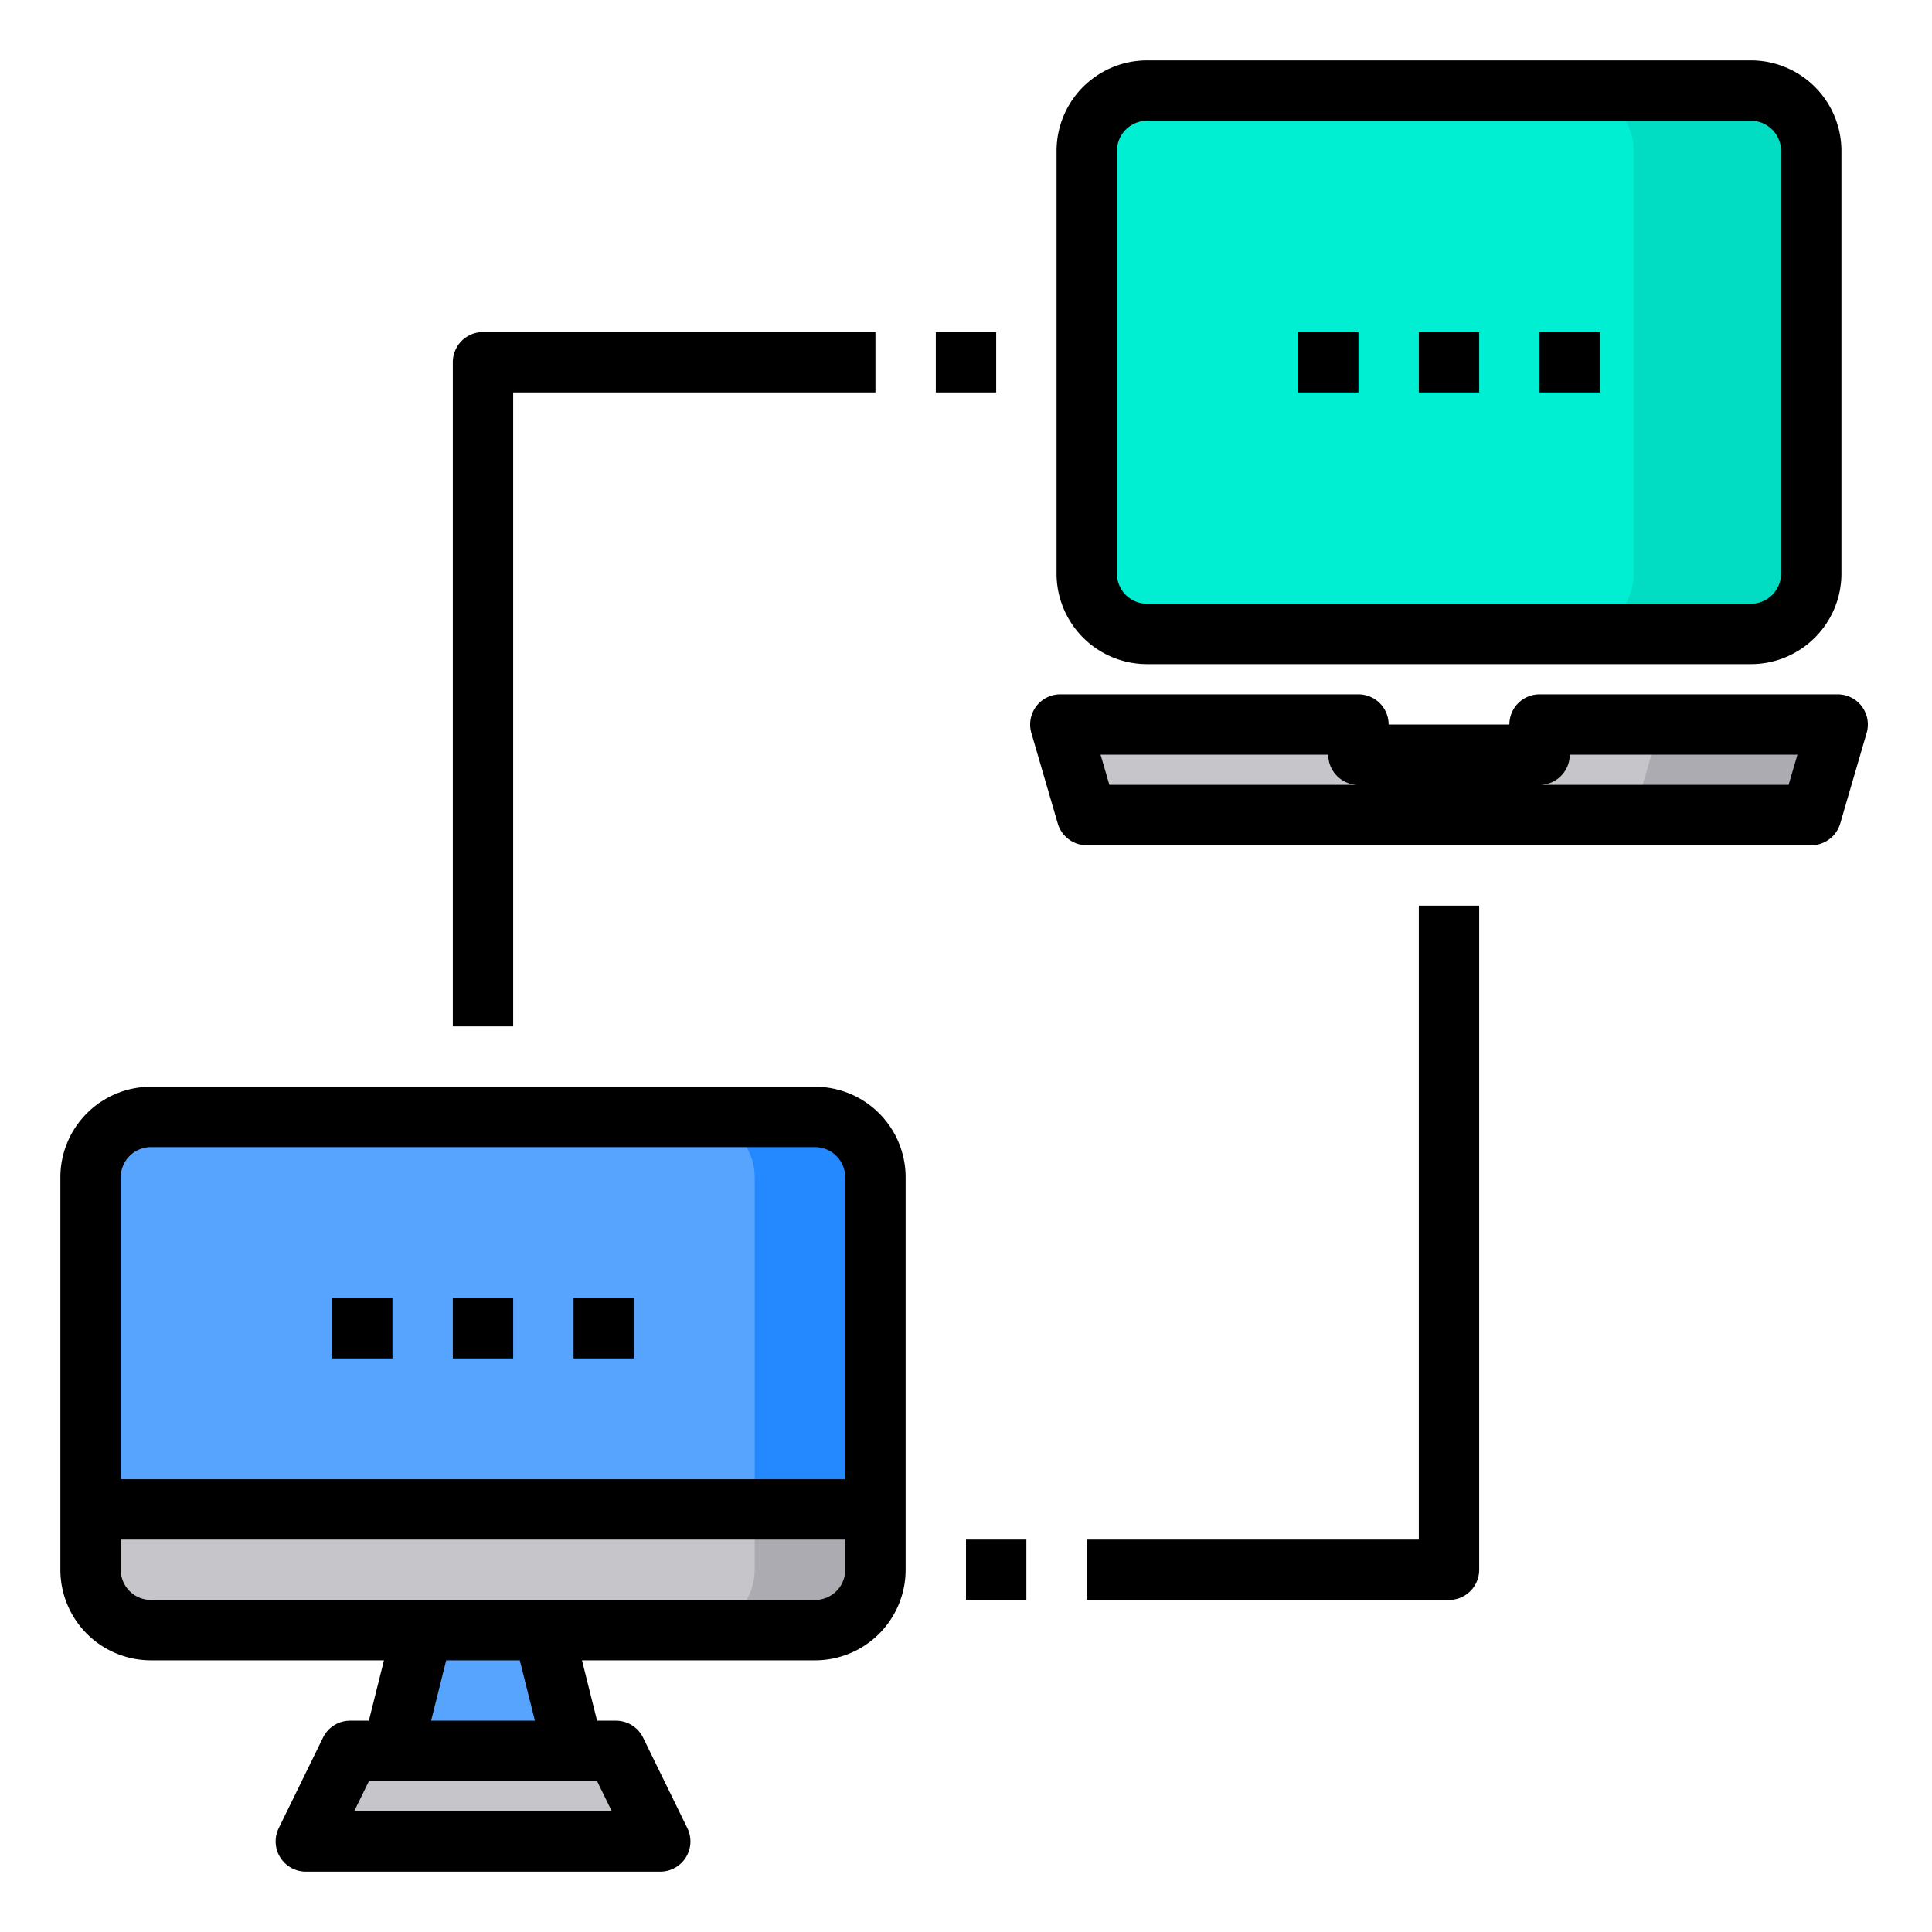 <svg height="512" viewBox="0 0 64 64" width="512" xmlns="http://www.w3.org/2000/svg"><g id="Data_Tranfer" data-name="Data Tranfer"><path d="m60.88 24-.88 3h-24l-.88-3h9.88v1h6v-1z" fill="#c6c5ca"/><rect fill="#00eed1" height="18" rx="2" width="24" x="36" y="3"/><path d="m60.88 24-.88 3h-5.88l.88-3z" fill="#acabb1"/><path d="m60 5v14a2.006 2.006 0 0 1 -2 2h-5.88a2.006 2.006 0 0 0 2-2v-14a2.006 2.006 0 0 0 -2-2h5.88a2.006 2.006 0 0 1 2 2z" fill="#00ddc2"/><path d="m29 50v2a2.006 2.006 0 0 1 -2 2h-22a2.006 2.006 0 0 1 -2-2v-2z" fill="#c6c5ca"/><path d="m29 39v11h-26v-11a2.006 2.006 0 0 1 2-2h22a2.006 2.006 0 0 1 2 2z" fill="#57a4ff"/><path d="m29 50v2a2.006 2.006 0 0 1 -2 2h-4a2.006 2.006 0 0 0 2-2v-2z" fill="#acabb1"/><path d="m29 39v11h-4v-11a2.006 2.006 0 0 0 -2-2h4a2.006 2.006 0 0 1 2 2z" fill="#2488ff"/><path d="m21.87 61h-4l-1.47-3h4z" fill="#acabb1"/><path d="m20.4 58 1.47 3h-11.74l1.47-3h1.4 6z" fill="#c6c5ca"/><path d="m18 54 1 4h-6l1-4z" fill="#57a4ff"/><path d="m27 36h-22a3 3 0 0 0 -3 3v13a3 3 0 0 0 3 3h7.719l-.5 2h-.619a1 1 0 0 0 -.9.561l-1.467 3a1 1 0 0 0 .897 1.439h11.74a1 1 0 0 0 .9-1.439l-1.467-3a1 1 0 0 0 -.903-.561h-.621l-.5-2h7.721a3 3 0 0 0 3-3v-13a3 3 0 0 0 -3-3zm-22 2h22a1 1 0 0 1 1 1v10h-24v-10a1 1 0 0 1 1-1zm6.733 22 .489-1h7.556l.489 1zm5.986-3h-3.438l.5-2h2.438zm9.281-4h-22a1 1 0 0 1 -1-1v-1h24v1a1 1 0 0 1 -1 1z"/><path d="m15 43h2v2h-2z"/><path d="m19 43h2v2h-2z"/><path d="m11 43h2v2h-2z"/><path d="m47 11h2v2h-2z"/><path d="m51 11h2v2h-2z"/><path d="m43 11h2v2h-2z"/><path d="m61.675 23.4a1 1 0 0 0 -.8-.4h-9.875a1 1 0 0 0 -1 1h-4a1 1 0 0 0 -1-1h-9.875a1 1 0 0 0 -.96 1.28l.875 3a1 1 0 0 0 .96.72h24a1 1 0 0 0 .96-.72l.875-3a1 1 0 0 0 -.16-.88zm-24.925 2.6-.292-1h7.542a1 1 0 0 0 1 1zm22.5 0h-8.25a1 1 0 0 0 1-1h7.542z"/><path d="m38 22h20a3 3 0 0 0 3-3v-14a3 3 0 0 0 -3-3h-20a3 3 0 0 0 -3 3v14a3 3 0 0 0 3 3zm-1-17a1 1 0 0 1 1-1h20a1 1 0 0 1 1 1v14a1 1 0 0 1 -1 1h-20a1 1 0 0 1 -1-1z"/><path d="m17 13h12v-2h-13a1 1 0 0 0 -1 1v22h2z"/><path d="m31 11h2v2h-2z"/><path d="m47 51h-11v2h12a1 1 0 0 0 1-1v-22h-2z"/><path d="m32 51h2v2h-2z"/></g></svg>